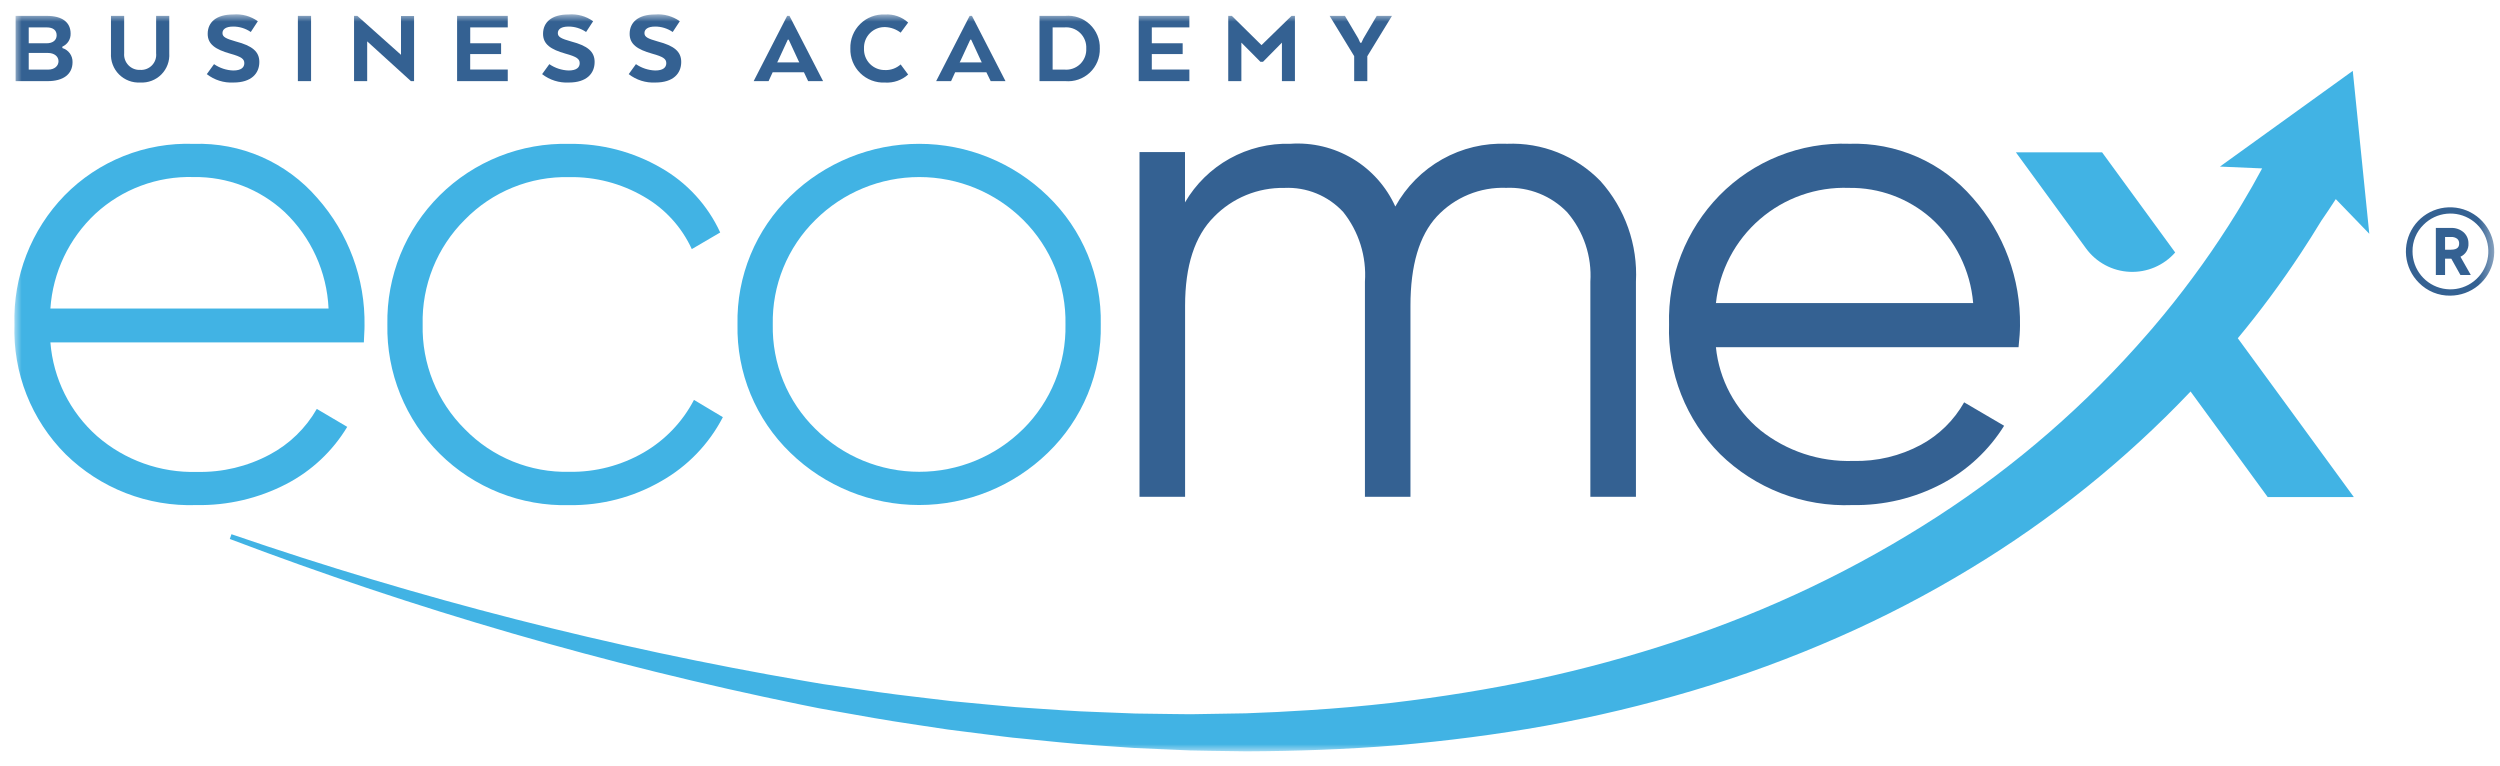 <svg width="173" height="53" viewBox="0 0 173 53" fill="none" xmlns="http://www.w3.org/2000/svg">
<mask id="mask0_2_2" style="mask-type:luminance" maskUnits="userSpaceOnUse" x="1" y="1" width="172" height="51">
<path d="M172.621 1H1V52H172.621V1Z" fill="white"/>
</mask>
<g mask="url(#mask0_2_2)">
<path d="M4.315 3.327V3.227C4.489 3.151 4.637 3.025 4.739 2.865C4.841 2.704 4.893 2.517 4.887 2.327C4.886 1.55 4.315 1.098 3.242 1.098H1.079V5.614H3.305C4.364 5.614 5.02 5.149 5.02 4.298C5.026 4.082 4.96 3.87 4.834 3.694C4.708 3.519 4.527 3.39 4.32 3.327M1.988 1.896H3.229C3.681 1.896 3.92 2.096 3.92 2.446C3.92 2.765 3.672 2.996 3.22 2.996H1.988V1.896ZM3.335 4.817H1.988V3.664H3.318C3.757 3.664 4.049 3.908 4.049 4.236C4.049 4.564 3.765 4.817 3.335 4.817Z" fill="#346192"/>
<path d="M10.804 1.098V3.684C10.82 3.835 10.803 3.987 10.754 4.131C10.706 4.275 10.626 4.406 10.521 4.516C10.417 4.625 10.289 4.711 10.148 4.766C10.007 4.822 9.855 4.846 9.704 4.837C9.552 4.845 9.401 4.82 9.26 4.764C9.119 4.708 8.991 4.622 8.886 4.513C8.781 4.404 8.7 4.274 8.649 4.13C8.598 3.987 8.579 3.835 8.592 3.684V1.098H7.679V3.684C7.663 3.954 7.705 4.224 7.802 4.477C7.898 4.73 8.047 4.96 8.238 5.151C8.429 5.342 8.659 5.491 8.912 5.587C9.165 5.684 9.435 5.726 9.705 5.71C9.974 5.726 10.244 5.684 10.496 5.588C10.748 5.492 10.977 5.343 11.167 5.151C11.357 4.959 11.504 4.729 11.598 4.476C11.692 4.223 11.731 3.953 11.713 3.684V1.098H10.804Z" fill="#346192"/>
<path d="M16.335 2.875C15.635 2.675 15.395 2.56 15.395 2.29C15.395 2.02 15.634 1.838 16.135 1.838C16.57 1.836 16.996 1.967 17.354 2.215L17.842 1.47C17.348 1.115 16.742 0.948 16.136 1C14.972 1 14.372 1.536 14.372 2.343C14.372 3.061 14.908 3.424 15.932 3.713C16.713 3.93 16.907 4.081 16.907 4.373C16.907 4.665 16.69 4.878 16.141 4.878C15.665 4.862 15.203 4.709 14.811 4.439L14.311 5.13C14.837 5.54 15.494 5.747 16.16 5.711C17.396 5.711 17.946 5.081 17.946 4.288C17.946 3.561 17.441 3.166 16.333 2.874" fill="#346192"/>
<path d="M21.526 1.098H20.613V5.614H21.526V1.098Z" fill="#346192"/>
<path d="M27.749 1.107V3.793L24.727 1.098H24.5V5.615H25.409V2.862L28.436 5.614H28.653V1.107H27.749Z" fill="#346192"/>
<path d="M35.137 1.896V1.096H31.631V5.614H35.137V4.814H32.537V3.74H34.676V2.995H32.54V1.895L35.137 1.896Z" fill="#346192"/>
<path d="M39.542 2.875C38.833 2.675 38.602 2.56 38.602 2.29C38.602 2.02 38.841 1.838 39.338 1.838C39.773 1.836 40.199 1.968 40.557 2.215L41.045 1.47C40.55 1.115 39.946 0.948 39.339 1C38.178 1 37.579 1.536 37.579 2.343C37.579 3.061 38.111 3.424 39.135 3.713C39.92 3.93 40.115 4.081 40.115 4.373C40.115 4.665 39.898 4.878 39.348 4.878C38.87 4.862 38.408 4.71 38.014 4.439L37.514 5.13C38.041 5.54 38.699 5.746 39.366 5.711C40.599 5.711 41.148 5.081 41.148 4.288C41.148 3.561 40.648 3.166 39.539 2.874" fill="#346192"/>
<path d="M45.535 2.875C44.826 2.675 44.596 2.56 44.596 2.29C44.596 2.02 44.835 1.838 45.332 1.838C45.767 1.836 46.193 1.968 46.551 2.215L47.042 1.47C46.545 1.115 45.939 0.949 45.331 1C44.175 1 43.571 1.536 43.571 2.343C43.571 3.061 44.103 3.424 45.127 3.713C45.912 3.93 46.107 4.081 46.107 4.373C46.107 4.665 45.89 4.878 45.341 4.878C44.864 4.862 44.401 4.71 44.007 4.439L43.507 5.13C44.035 5.54 44.692 5.746 45.359 5.711C46.592 5.711 47.141 5.081 47.141 4.288C47.141 3.561 46.641 3.166 45.532 2.874" fill="#346192"/>
<path d="M54.631 1.098H54.471L52.153 5.615H53.185L53.469 4.999H55.632L55.924 5.615H56.957L54.631 1.098ZM53.78 4.32L53.833 4.22L54.515 2.744H54.578L55.261 4.22L55.314 4.32H53.78Z" fill="#346192"/>
<path d="M61.261 4.847C61.065 4.853 60.869 4.819 60.687 4.746C60.504 4.673 60.339 4.563 60.2 4.423C60.062 4.284 59.955 4.117 59.884 3.934C59.813 3.75 59.781 3.554 59.789 3.358C59.781 3.162 59.813 2.966 59.883 2.783C59.954 2.6 60.062 2.433 60.2 2.294C60.339 2.155 60.504 2.045 60.687 1.973C60.869 1.901 61.065 1.867 61.261 1.874C61.647 1.89 62.019 2.024 62.325 2.26L62.844 1.56C62.629 1.364 62.376 1.214 62.101 1.118C61.826 1.022 61.535 0.982 61.244 1.001C60.928 0.986 60.613 1.036 60.318 1.148C60.022 1.261 59.753 1.433 59.528 1.655C59.303 1.876 59.125 2.142 59.008 2.435C58.89 2.729 58.834 3.043 58.844 3.359C58.835 3.675 58.891 3.989 59.009 4.282C59.127 4.574 59.304 4.84 59.529 5.061C59.755 5.282 60.023 5.454 60.318 5.566C60.614 5.678 60.929 5.728 61.244 5.713C61.534 5.731 61.825 5.691 62.099 5.596C62.374 5.501 62.627 5.352 62.844 5.159L62.325 4.459C62.033 4.719 61.652 4.859 61.261 4.849" fill="#346192"/>
<path d="M67.258 1.098H67.099L64.781 5.615H65.814L66.098 4.999H68.256L68.556 5.615H69.581L67.258 1.098ZM66.407 4.32L66.46 4.22L67.143 2.744H67.206L67.889 4.22L67.942 4.32H66.407Z" fill="#346192"/>
<path d="M73.707 1.098H71.934V5.614H73.707C74.017 5.642 74.33 5.605 74.624 5.503C74.918 5.402 75.188 5.239 75.415 5.026C75.642 4.813 75.821 4.554 75.94 4.266C76.059 3.979 76.116 3.669 76.107 3.358C76.117 3.046 76.06 2.736 75.941 2.448C75.822 2.16 75.643 1.901 75.416 1.687C75.189 1.473 74.92 1.31 74.625 1.209C74.33 1.107 74.017 1.07 73.707 1.098ZM73.649 4.817H72.842V1.896H73.649C73.848 1.877 74.049 1.902 74.238 1.968C74.427 2.034 74.6 2.14 74.744 2.279C74.888 2.417 75.001 2.586 75.074 2.772C75.148 2.958 75.18 3.158 75.169 3.358C75.18 3.558 75.147 3.757 75.074 3.943C75.001 4.129 74.888 4.297 74.744 4.436C74.599 4.574 74.427 4.68 74.238 4.745C74.049 4.811 73.848 4.835 73.649 4.816" fill="#346192"/>
<path d="M82.305 1.896V1.096H78.799V5.614H82.305V4.814H79.705V3.74H81.841V2.995H79.705V1.895L82.305 1.896Z" fill="#346192"/>
<path d="M89.374 1.098L87.296 3.123L85.243 1.098H84.994V5.614H85.903V2.95L87.22 4.275H87.401L88.709 2.95V5.614H89.609V1.098H89.374Z" fill="#346192"/>
<path d="M95.27 1.098L94.343 2.671L94.21 2.959H94.126L93.997 2.671L93.067 1.098H92.009L93.709 3.884V5.614H94.618V3.89L96.325 1.098H95.27Z" fill="#346192"/>
<path d="M21.947 13.69C20.89 12.47 19.575 11.502 18.096 10.856C16.617 10.21 15.013 9.903 13.4 9.956C11.745 9.897 10.097 10.184 8.559 10.798C7.021 11.412 5.629 12.339 4.47 13.522C3.322 14.703 2.424 16.102 1.828 17.637C1.232 19.171 0.95 20.81 1 22.456C0.944 24.115 1.229 25.768 1.838 27.312C2.447 28.856 3.367 30.258 4.54 31.432C5.731 32.602 7.147 33.517 8.703 34.122C10.258 34.727 11.921 35.009 13.589 34.951C15.754 34.99 17.894 34.489 19.816 33.492C21.558 32.589 23.016 31.221 24.028 29.539L21.922 28.297C21.157 29.636 20.028 30.732 18.666 31.456C17.122 32.282 15.39 32.695 13.639 32.656C11.104 32.73 8.634 31.848 6.72 30.184C4.842 28.522 3.683 26.195 3.488 23.695H25.179C25.179 23.569 25.186 23.377 25.204 23.121C25.222 22.865 25.225 22.677 25.225 22.548C25.283 19.288 24.113 16.126 21.947 13.69ZM3.487 21.351C3.656 18.849 4.769 16.505 6.6 14.792C8.447 13.088 10.888 12.176 13.4 12.252C15.731 12.217 17.985 13.083 19.693 14.669C21.532 16.42 22.622 18.814 22.736 21.35L3.487 21.351Z" fill="#41B3E4"/>
<path d="M48.023 27.672C47.234 29.19 46.029 30.452 44.549 31.31C42.987 32.215 41.208 32.678 39.403 32.65C38.06 32.682 36.725 32.437 35.481 31.931C34.237 31.424 33.11 30.666 32.172 29.705C31.218 28.759 30.466 27.628 29.963 26.382C29.461 25.135 29.217 23.8 29.248 22.456C29.216 21.112 29.459 19.775 29.961 18.527C30.463 17.28 31.215 16.148 32.169 15.201C33.107 14.24 34.233 13.482 35.477 12.976C36.721 12.469 38.056 12.224 39.399 12.256C41.205 12.227 42.984 12.692 44.545 13.6C46.008 14.434 47.172 15.707 47.872 17.238L49.838 16.087C48.971 14.198 47.531 12.63 45.723 11.605C43.802 10.496 41.617 9.927 39.399 9.956C37.741 9.913 36.092 10.206 34.551 10.818C33.01 11.43 31.608 12.347 30.432 13.515C29.255 14.684 28.327 16.078 27.704 17.614C27.081 19.151 26.775 20.798 26.806 22.456C26.774 24.114 27.079 25.761 27.702 27.298C28.325 28.835 29.253 30.23 30.43 31.398C31.607 32.567 33.009 33.484 34.55 34.096C36.092 34.707 37.741 35 39.399 34.956C41.623 34.984 43.813 34.414 45.741 33.305C47.57 32.275 49.058 30.733 50.023 28.868L48.023 27.672Z" fill="#41B3E4"/>
<path d="M72.51 13.57C70.125 11.251 66.93 9.953 63.603 9.953C60.277 9.953 57.082 11.251 54.697 13.57C53.507 14.718 52.568 16.1 51.938 17.628C51.308 19.157 51 20.799 51.035 22.452C51.001 24.105 51.308 25.747 51.938 27.276C52.569 28.804 53.508 30.186 54.697 31.334C57.083 33.651 60.278 34.947 63.603 34.947C66.929 34.947 70.124 33.651 72.51 31.334C73.7 30.186 74.639 28.804 75.27 27.276C75.9 25.747 76.208 24.105 76.173 22.452C76.208 20.799 75.9 19.157 75.27 17.628C74.639 16.1 73.7 14.718 72.51 13.57ZM70.81 29.679C68.899 31.581 66.312 32.648 63.616 32.648C60.92 32.648 58.333 31.581 56.422 29.679C55.465 28.738 54.71 27.612 54.203 26.369C53.697 25.127 53.449 23.794 53.476 22.452C53.45 21.11 53.697 19.776 54.204 18.533C54.71 17.29 55.465 16.163 56.422 15.221C58.333 13.319 60.92 12.252 63.616 12.252C66.312 12.252 68.899 13.319 70.81 15.221C71.76 16.167 72.509 17.296 73.011 18.54C73.513 19.783 73.758 21.115 73.731 22.456C73.757 23.796 73.512 25.126 73.01 26.369C72.508 27.611 71.76 28.738 70.81 29.683" fill="#41B3E4"/>
<path d="M154.856 23.407C156.42 21.522 157.878 19.552 159.225 17.507C159.704 16.78 160.171 16.042 160.625 15.293C160.972 14.793 161.308 14.286 161.636 13.778L163.955 16.178L162.812 4.904L153.618 11.528L156.54 11.654C156.095 12.487 155.629 13.308 155.14 14.117C155.028 14.306 154.912 14.498 154.797 14.687C154.597 15.005 154.397 15.324 154.197 15.642C153.427 16.842 152.616 18.028 151.759 19.179C150.887 20.362 149.973 21.514 149.016 22.635C149.008 22.647 148.998 22.659 148.988 22.67C148.869 22.81 148.749 22.95 148.627 23.086C144.4 27.966 139.504 32.224 134.085 35.734C128.468 39.369 122.406 42.266 116.049 44.353C112.857 45.411 109.61 46.296 106.323 47.004C103.028 47.704 99.691 48.236 96.336 48.634C94.411 48.855 92.483 49.025 90.55 49.145C89.105 49.24 87.657 49.312 86.206 49.362L83.663 49.404L82.389 49.425L81.116 49.411L78.569 49.376L76.023 49.276C74.323 49.227 72.63 49.084 70.929 48.976C70.082 48.93 69.236 48.829 68.39 48.759L65.847 48.518C64.157 48.305 62.461 48.133 60.775 47.892L58.243 47.525L56.98 47.343L55.717 47.129C42.233 44.813 28.957 41.415 16.018 36.968L15.902 37.297C28.744 42.174 41.959 46.007 55.417 48.759L56.683 49.014L57.953 49.241L60.493 49.689C62.193 49.989 63.893 50.217 65.593 50.483L68.157 50.808C69.014 50.908 69.868 51.039 70.725 51.108C72.442 51.272 74.156 51.472 75.878 51.577L78.463 51.758L81.051 51.874L82.345 51.93L83.64 51.955L86.24 51.993C89.699 51.979 93.163 51.86 96.622 51.577C100.078 51.277 103.531 50.839 106.959 50.223C110.391 49.598 113.787 48.787 117.132 47.795C120.568 46.774 123.936 45.538 127.217 44.095C130.364 42.713 133.417 41.125 136.355 39.341C141.947 35.959 147.064 31.846 151.569 27.111C151.576 27.105 151.581 27.098 151.586 27.09L156.486 33.796L156.924 34.396H162.885L158.666 28.617L154.856 23.407Z" fill="#41B3E4"/>
<path d="M150.523 17.471C150.131 17.916 149.645 18.267 149.099 18.499C148.553 18.731 147.963 18.837 147.371 18.81C146.778 18.783 146.2 18.624 145.678 18.343C145.155 18.063 144.703 17.669 144.353 17.19L140.973 12.56L139.5 10.542H145.465L147.273 13.019L150.523 17.471Z" fill="#41B3E4"/>
<path d="M104.284 9.95C105.482 9.901 106.677 10.104 107.791 10.548C108.905 10.992 109.913 11.666 110.749 12.526C112.457 14.432 113.341 16.936 113.207 19.492V34.379H110.053V19.493C110.165 17.746 109.591 16.023 108.453 14.693C107.909 14.128 107.252 13.685 106.524 13.393C105.796 13.101 105.015 12.966 104.231 12.999C103.336 12.965 102.443 13.124 101.615 13.466C100.787 13.807 100.042 14.324 99.431 14.979C98.212 16.3 97.603 18.361 97.604 21.161V34.379H94.453V19.493C94.573 17.756 94.037 16.037 92.953 14.674C92.436 14.115 91.803 13.675 91.099 13.387C90.394 13.098 89.635 12.968 88.874 13.004C87.969 12.988 87.071 13.156 86.234 13.5C85.397 13.844 84.639 14.356 84.008 15.004C82.675 16.337 82.008 18.389 82.008 21.159V34.379H78.853V10.522H82.002V14.005C82.742 12.735 83.81 11.688 85.095 10.974C86.38 10.261 87.833 9.906 89.302 9.949C90.809 9.847 92.312 10.208 93.609 10.984C94.905 11.76 95.933 12.914 96.555 14.291C97.312 12.92 98.436 11.787 99.802 11.02C101.167 10.253 102.719 9.882 104.284 9.949" fill="#346192"/>
<path d="M127.95 9.95C129.567 9.894 131.175 10.202 132.658 10.85C134.14 11.498 135.458 12.47 136.515 13.695C138.672 16.133 139.838 19.291 139.784 22.546C139.784 22.896 139.751 23.389 139.684 24.024H118.741C118.967 26.272 120.073 28.339 121.819 29.774C123.639 31.219 125.913 31.972 128.236 31.897C129.874 31.94 131.494 31.554 132.936 30.776C134.186 30.098 135.22 29.08 135.918 27.841L138.685 29.463C137.631 31.154 136.15 32.536 134.391 33.471C132.483 34.48 130.35 34.989 128.191 34.951C126.504 35.018 124.821 34.739 123.246 34.132C121.671 33.524 120.236 32.602 119.03 31.42C117.861 30.245 116.944 28.843 116.337 27.3C115.729 25.758 115.444 24.107 115.499 22.45C115.452 20.805 115.737 19.168 116.335 17.636C116.933 16.103 117.834 14.706 118.982 13.528C120.146 12.341 121.546 11.41 123.09 10.793C124.634 10.177 126.29 9.89 127.952 9.949M127.952 13.002C125.694 12.919 123.488 13.695 121.779 15.174C120.07 16.653 118.985 18.724 118.743 20.971H136.543C136.354 18.716 135.313 16.617 133.632 15.102C132.065 13.723 130.042 12.974 127.954 13.002" fill="#346192"/>
<path d="M169.554 20.459C170.261 20.457 170.945 20.21 171.491 19.76C172.036 19.31 172.409 18.685 172.545 17.991C172.681 17.297 172.573 16.578 172.238 15.955C171.903 15.332 171.363 14.845 170.71 14.575C170.056 14.306 169.329 14.272 168.653 14.478C167.977 14.685 167.393 15.119 167.001 15.707C166.609 16.296 166.433 17.002 166.503 17.706C166.574 18.409 166.886 19.067 167.386 19.566C167.668 19.854 168.006 20.081 168.378 20.235C168.751 20.389 169.151 20.465 169.554 20.459ZM167.711 15.55C168.139 15.12 168.704 14.851 169.308 14.791C169.912 14.73 170.518 14.881 171.024 15.217C171.529 15.553 171.902 16.055 172.079 16.636C172.256 17.216 172.226 17.84 171.994 18.402C171.763 18.963 171.343 19.426 170.808 19.713C170.273 19.999 169.655 20.091 169.059 19.973C168.464 19.855 167.928 19.534 167.543 19.065C167.157 18.596 166.947 18.007 166.947 17.4C166.941 17.056 167.006 16.714 167.138 16.396C167.269 16.078 167.464 15.79 167.711 15.55Z" fill="#346192"/>
<path d="M169.199 17.899H169.629L170.261 19.029H170.979L170.262 17.766C170.438 17.687 170.586 17.556 170.685 17.391C170.784 17.226 170.83 17.034 170.817 16.841C170.819 16.7 170.791 16.559 170.735 16.429C170.679 16.299 170.597 16.182 170.494 16.085C170.245 15.865 169.919 15.754 169.587 15.774H168.56V19.03H169.199V17.899ZM169.199 16.399H169.599C169.755 16.387 169.91 16.431 170.037 16.523C170.082 16.563 170.118 16.612 170.142 16.668C170.165 16.724 170.176 16.784 170.173 16.844C170.173 17.044 170.108 17.28 169.599 17.28H169.199V16.399Z" fill="#346192"/>
</g>
</svg>
